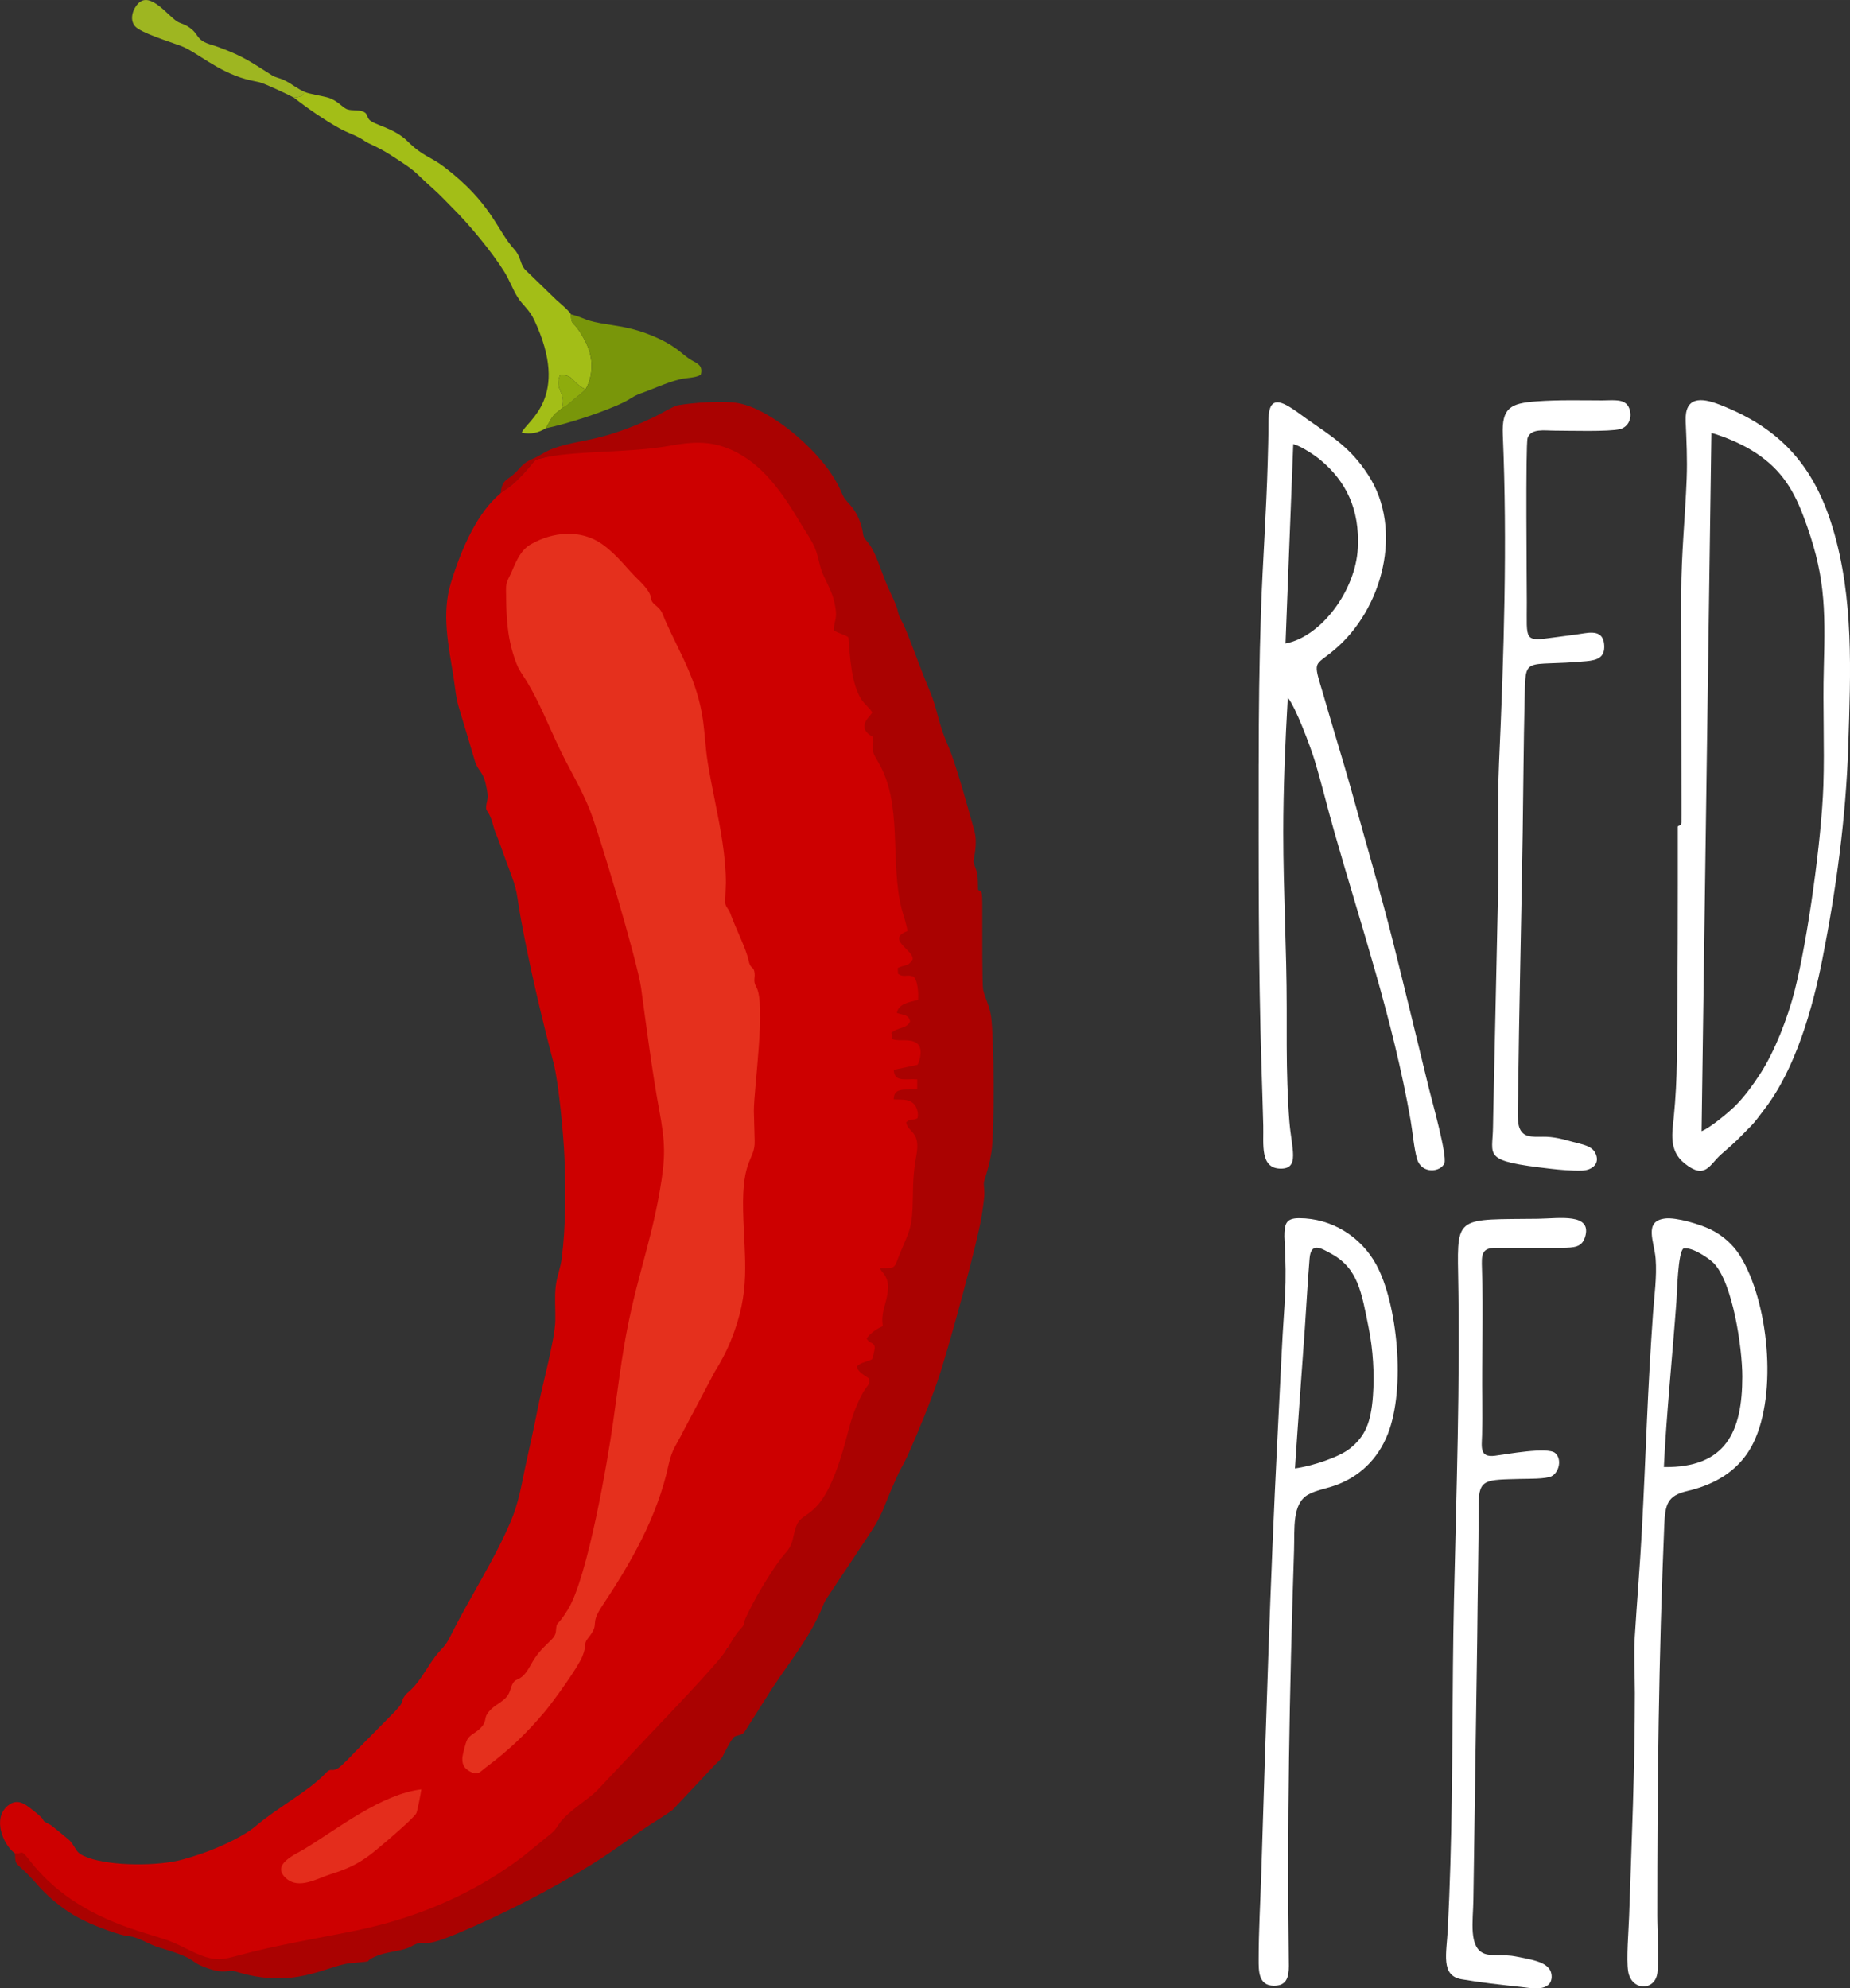 <?xml version="1.0" encoding="UTF-8"?>
<!DOCTYPE svg PUBLIC "-//W3C//DTD SVG 1.1//EN" "http://www.w3.org/Graphics/SVG/1.1/DTD/svg11.dtd">
<!-- Creator: CorelDRAW 2021 (64-Bit) -->
<svg xmlns="http://www.w3.org/2000/svg" xml:space="preserve" width="77.926mm" height="83.739mm" version="1.1" style="shape-rendering:geometricPrecision; text-rendering:geometricPrecision; image-rendering:optimizeQuality; fill-rule:evenodd; clip-rule:evenodd"
viewBox="0 0 1335.44 1435.05"
 xmlns:xlink="http://www.w3.org/1999/xlink"
 xmlns:xodm="http://www.corel.com/coreldraw/odm/2003">
 <rect x="0" y="0" width="1335.44" height="1435.05" fill="#333333" stroke="none"/>
 <defs>
  <style type="text/css">
   <![CDATA[
    .fil4 {fill:#79960A}
    .fil6 {fill:#8EAC0D}
    .fil5 {fill:#9EB621}
    .fil3 {fill:#A3BE17}
    .fil2 {fill:#AA0201}
    .fil1 {fill:#CD0000}
    .fil8 {fill:#E42D1C}
    .fil7 {fill:#E5301D}
    .fil0 {fill:white}
   ]]>
  </style>
 </defs>
 <g id="Layer_x0020_1">
  <g id="_1797493068800">
   <g>
    <path class="fil0" d="M1201.08 1058.77c1.75,-36.56 6.24,-81.22 9.05,-119.38 0.44,-5.88 1.06,-36.11 5.14,-38.33 6.44,-1.31 18.87,7.55 21.84,10.63 13.66,14.13 20.6,61.09 20.6,81.89 -0.03,39.75 -11.85,65.84 -56.6,65.23l-0.03 -0.03zm0.69 -179.31c-15.43,1.97 -7.58,16.66 -6.64,29.01 1,12.82 -1,26.87 -1.89,39.42 -1.83,26.04 -3.27,51.93 -4.41,78.05 -1.14,26.07 -2.25,52.41 -3.64,78.58 -1.36,25.76 -3.55,51.18 -5.13,77.05 -0.78,12.77 0.08,27.51 0.08,40.53 0,54.02 -2.33,107.25 -4.16,161.05 -0.33,10.05 -2.11,30.75 -0.69,39.61 2.3,14.29 19.57,14.43 21.13,0.92 1.25,-10.85 -0.08,-29.48 -0.08,-41.27 0,-95.29 1.03,-186.45 5.02,-281.43 0.64,-15.32 2.19,-21.51 16.71,-24.9 23.29,-5.44 39.08,-17.24 47.6,-34.67 17.71,-36.22 10.83,-102.45 -9.69,-135.26 -4.8,-7.66 -12.44,-14.71 -21.71,-19.1 -6.94,-3.27 -24.04,-8.69 -32.5,-7.61l0 0.03z"/>
    <path class="fil0" d="M934.78 1059.79c2.22,-33.7 4.72,-67.28 7.11,-100.79 1.19,-16.99 2.05,-34.09 3.44,-50.74 1.03,-12.13 8.33,-7.36 15.35,-3.58 19.68,10.58 22.15,27.98 27.29,53.57 3.14,15.63 4.33,33.28 3.08,49.57 -1.47,19.04 -5.58,28.81 -16.63,37.64 -7.8,6.22 -27.2,12.68 -39.64,14.32l0 0zm-7.61 -166.82c2.08,37.89 -0.03,43.19 -2.03,84.38 -0.97,20.26 -2.05,41.03 -3.05,61.23 -5.25,103.98 -8.33,208.6 -11.6,312.83 -0.67,20.71 -1.92,42.11 -1.92,62.59 0,8.33 -0.31,19.15 11.08,19.15 8.88,0 10.71,-5.75 10.71,-14.24 -1.33,-102.81 0.39,-196.36 3.75,-300.03 0.5,-15.71 -1.55,-33.59 10.24,-40.22 5.53,-3.11 12.63,-4.22 18.9,-6.41 17.77,-6.13 31.34,-18.93 38.58,-37.36 13.04,-33.14 6.91,-94.29 -8.41,-122.24 -11.13,-20.32 -32.23,-33.39 -55.52,-33.45 -9.85,-0.03 -10.71,4.16 -10.77,13.71l0.03 0.05z"/>
    <path class="fil0" d="M1144.15 892.97c5.5,-17.74 -18.62,-13.55 -33.95,-13.35 -57.54,0.67 -58.46,-2.55 -57.65,39.39 1.53,79.66 -1.28,157.05 -3,236.27 -1.39,63.54 -0.67,127.24 -2.61,190.55 -0.47,15.43 -1.06,31.06 -1.83,46.44 -0.92,17.68 -5.27,33.59 9.85,36.2 13.99,2.41 28.67,4 42.91,5.55 6.85,0.75 15.38,2.58 20.01,-1.72 2.08,-1.91 2.86,-5.69 1.58,-9.27 -2.75,-7.61 -16.18,-9.08 -25.56,-11.05 -7.11,-1.5 -16.68,-0.05 -22.01,-1.86 -12.1,-4.11 -8.49,-23.98 -8.33,-38.97l2.8 -189.86c0.25,-32 1,-63.59 1.03,-95.62 0.03,-18.49 5.27,-17.6 30.06,-18.29 5.41,-0.14 18.49,0.17 22.6,-1.97 5.38,-2.8 7.66,-12.41 2.5,-16.76 -5.44,-4.58 -35.11,0.94 -43.38,2 -11.21,1.42 -9.6,-6 -9.33,-14.88 0.22,-7.69 0.22,-16.21 0.14,-23.9 -0.42,-31.98 0.86,-64.51 -0.22,-96.35 -0.33,-9.88 -0.42,-14.91 10.1,-14.96l47.85 0.05c8.41,-0.17 14.13,-0.39 16.38,-7.58l0.05 -0.06z"/>
   </g>
   <g>
    <path class="fil0" d="M933.57 320.53c5.75,1.47 15.68,8.16 19.4,11.27 18.9,15.65 28.56,35.95 27.2,63.57 -1.5,30.92 -26.54,64.18 -52.21,69.06l5.58 -143.87 0.03 -0.03zm-24.98 230.89c0,73.92 -0.31,145.34 2.05,219.4 0.44,13.8 0.89,27.67 1.25,41.5 0.36,13.27 -2.61,31.12 12.71,31.12 13.71,0 7.74,-14.24 6.16,-33.95 -0.72,-8.8 -1.14,-17.68 -1.44,-26.7 -0.64,-18.24 -0.5,-37.03 -0.5,-55.54 0,-41.94 -2.47,-83.27 -2.47,-126.57 0,-32.37 1.42,-65.17 3.25,-97.15 5.52,6.41 16.38,35.31 19.57,45.86 5.05,16.79 9.3,34.61 14.1,51.32 9.74,34.06 20.15,67.48 29.84,101.65 9.74,34.31 18.82,69.89 25.17,106.31 1.42,8.05 2.39,20.12 4.61,27.73 3.3,11.27 17.07,9.58 19.74,3.22 2.25,-5.38 -8.99,-45.24 -10.99,-53.43 -8.66,-35.25 -17.1,-70.7 -25.87,-105.62 -8.85,-35.25 -18.85,-68.98 -28.31,-103.23 -4.66,-16.85 -9.74,-33.97 -14.77,-50.6 -2.61,-8.6 -4.88,-16.82 -7.49,-25.59 -7.58,-25.48 -6.77,-19.71 7.99,-32.12 34.89,-29.31 50.1,-86.69 24.48,-126.21 -12.71,-19.62 -25.56,-27.29 -43.69,-40 -4.8,-3.36 -11.57,-8.75 -16.93,-11.19 -10.96,-5 -11.41,5.5 -11.41,14.35 0,9.11 -0.28,18.51 -0.53,27.42 -0.97,36.17 -3.61,71.59 -4.86,107.61 -1.25,36.28 -1.64,73.95 -1.64,110.36l-0.03 0.06z"/>
    <path class="fil0" d="M1228.3 816.42l7.08 -503.99c10.05,2.89 21.01,7.69 28.95,12.49 19.46,11.82 29.34,26.18 37.28,47.11 15.79,41.64 16.16,65.06 14.91,110.47 -0.78,27.93 0.61,56.26 -0.31,84.41 -1.28,38.75 -11.21,110.7 -20.68,147.95 -5.22,20.51 -14.6,44.11 -24.65,59.73 -5.63,8.74 -12.18,17.54 -18.46,23.73 -4.25,4.16 -17.35,15.27 -24.09,18.1l-0.03 0zm-17.15 -220.01c0.03,56.29 0,112.56 -0.69,168.74 -0.17,13.8 -0.89,27.51 -2.22,41.08 -1.05,10.99 -3.83,24.07 7.66,33.34 15.18,12.24 17.99,1.06 26.43,-6.33 13.41,-11.74 10.16,-9.02 21.96,-20.9 3.08,-3.11 6.3,-7.8 9.35,-11.74 22.37,-28.9 34.81,-72.64 41.91,-108.56 9.8,-49.52 16.93,-101.48 18.63,-153.28 1.78,-54.32 4.02,-106.78 -11.07,-157.25 -13.99,-46.77 -39.36,-73.06 -82,-89.57 -12.99,-5.02 -25.01,-5.94 -24.29,11.99 0.58,14.35 1.28,27.26 0.72,41.64 -1.05,27.54 -3.91,54.57 -3.89,82.14l0.16 149.78c0,3.53 -0.03,7.05 0,10.55 0.08,10.66 -0.05,6.08 -2.64,8.44l-0.03 -0.06z"/>
    <path class="fil0" d="M1109.05 289.67c-18.49,1.36 -25.06,4.5 -24.23,24.09 3.33,78.22 0.78,158.86 -2.72,236.96 -1.42,31.81 0.25,64.26 -0.78,96.35l-3.08 142.01c-0.14,7.97 -0.44,15.99 -0.5,23.96 -0.14,21.76 -8.6,24.73 41.5,30.48 6.88,0.8 15.38,1.55 22.71,1.33 7.8,-0.25 13.63,-5.53 9.38,-13.13 -2.75,-4.94 -9.49,-5.8 -16.24,-7.66 -6.8,-1.89 -13.74,-3.78 -21.32,-3.66 -8.16,0.11 -14.38,0.53 -16.99,-6.55 -1.91,-5.22 -1.03,-16.4 -0.94,-22.6 0.75,-63.62 2.36,-126.88 3.33,-190.58 0.47,-31.73 0.64,-63.84 1.39,-95.62 0.78,-33.09 -1.25,-23.54 44.5,-27.84 8.08,-0.75 13.49,-2.72 12.96,-11.49 -0.5,-8.52 -5.72,-10.05 -14.29,-8.69 -7.24,1.17 -14.27,1.97 -21.54,2.97 -22.51,3.08 -20.01,2.72 -20.04,-25.26 0,-10.27 -1,-114.03 0.56,-118.61 2.44,-7.13 12.21,-5.33 19.49,-5.33 9.88,0 39.5,0.92 47.3,-1.11 6.02,-1.55 9.21,-8.38 6.5,-15.21 -2.83,-7.02 -11.08,-5.5 -19.32,-5.5 -16.01,-0.03 -31.78,-0.47 -47.6,0.69l-0 0z"/>
   </g>
  </g>
  <g id="_2099299243520">
   <path class="fil1" d="M361.32 356.05c-16.18,13.41 -27.73,38.13 -35.82,64.54 -6.89,22.45 -1.73,45.27 1.9,68.29 1.07,6.73 1.65,14.53 3.71,21.38 4,13.12 7.76,25.71 11.64,38.83 2.23,7.55 6.11,7.63 8,17.29 0.66,3.34 1.73,7.59 1.07,10.69 -2.52,11.35 0.41,4 4.29,19.02 0.99,3.88 2.02,5.78 3.34,9.2 2.44,6.35 4.33,12.17 6.77,18.53 8.38,22.08 5.86,18.03 9.99,40.48 6.35,34.5 14.61,69.4 23.4,102.95 3.75,14.44 7.3,53.15 7.84,68 0.87,23.77 1.03,49.02 -1.9,72.58 -0.95,7.55 -3.51,12.87 -4.41,20.67 -0.95,8.09 -0.08,16.67 -0.29,24.88 -0.33,13.74 -9.7,47.62 -12.67,63.13 -2.64,13.91 -6.02,28.06 -8.91,41.72 -3.09,14.77 -4.95,26.57 -10.65,39.94 -12.21,28.72 -29.67,54.84 -43.53,82.77 -4.09,8.17 -6.02,8.25 -10.81,14.48 -3.63,4.75 -6.73,10.11 -10.19,15.1 -6.93,9.99 -9.45,10.03 -11.88,13.37 -4.13,5.65 2.1,2.23 -10.52,14.77l-25.09 25.42c-2.6,2.76 -10.07,10.69 -12.92,12.3 -4.75,2.68 -4.33,-1.2 -8.95,3.71 -12.17,12.83 -34.21,24.3 -50.38,38.04 -7.59,6.44 -22.12,13.37 -32.97,17.54 -6.31,2.44 -12.5,4.41 -19.06,6.27 -18.03,5.08 -52.03,4.87 -68.66,-1.16 -9.86,-3.59 -7.72,-5.9 -13.08,-12.17 -0.45,-0.54 -13.25,-11.06 -13.82,-11.35 -10.81,-5.65 0.62,-0.29 -13.82,-11.43 -5.03,-3.88 -10.36,-8.09 -17.13,-2.76 -11.47,9.08 -3.75,28.06 4.79,34.45 5.12,1.32 2.39,1.11 8.09,8.62 18.24,23.97 61.32,42.01 91.32,52.78 8.5,3.05 15.43,7.3 24.59,10.23 8.54,2.72 17.83,5.57 25.95,9 12.96,5.45 22.98,-0.91 33.38,-3.75 28.97,-7.88 57.19,-12.21 86.36,-18.32 19.23,-4 36.97,-9.41 53.77,-16.13 16.67,-6.69 32.35,-14.69 46.3,-23.56 19.35,-12.3 23.52,-17.04 39.82,-30.04 6.27,-5.03 3.01,-6.69 16.46,-17.66 6.69,-5.45 13.95,-9.94 19.06,-15.85l33.88 -35.98c6.85,-7.47 28.93,-56.37 35.24,-66.97 2.48,-4.17 26.78,-4.29 29.46,-7.96 1.49,-2.06 2.19,-2.56 3.75,-4.41 2.31,-2.68 1.03,-2.93 2.56,-6.44 5.32,-12.17 17.78,-33.13 26,-43.78 2.68,-3.47 5.53,-5.74 7.3,-10.56 1.53,-4.21 1.86,-9 3.8,-13.33 5.08,-11.18 18.2,-2.52 33.42,-54.1 2.85,-9.66 4.46,-17.95 7.88,-27.15 2.06,-5.53 5.16,-12.67 8.54,-17.41 1.94,-2.72 2.64,-2.56 2.15,-6.93 -2.76,-2.19 -8.21,-4.58 -8.66,-8.71 2.76,-3.01 7.59,-3.22 10.94,-5.16 0.58,-1.03 2.15,-7.51 1.94,-8.79 -0.7,-3.71 -4.09,-2.44 -5.78,-6.15 1.11,-2.19 6.07,-6.44 9.94,-8.13l1.11 -0.54c0.12,-0.04 0.37,-0.16 0.58,-0.29 -1.36,-9.45 1.81,-14.48 3.18,-22.36 0.62,-3.59 0.99,-7.43 -0.12,-10.85 -1.44,-4.54 -3.38,-5.2 -5.28,-8.71 12.46,0.12 10.03,0.45 14.85,-11.22 6.64,-16.01 8.75,-17.62 9.04,-39.78 0.16,-12.42 0.54,-19.35 2.56,-30.41 3.22,-17.66 -6.15,-16.13 -7.39,-23.81 3.43,-3.3 4.87,-0.95 8.09,-2.85 0.08,-0.16 0.16,-0.62 0.16,-0.5 0,0.08 0.12,-0.41 0.12,-0.5 0.16,-1.24 0.21,0.16 0.12,-1.69 -0.12,-3.14 -1.32,-6.44 -3.67,-8.34 -3.84,-3.09 -7.96,-2.31 -13.78,-2.64 -0.08,-9.12 8.83,-6.56 16.96,-7.26l0 -7.18c-8.17,-0.66 -16.67,2.48 -16.92,-6.89l17.17 -3.63c1.98,-3.88 3.92,-12.13 -0.45,-15.47 -4.99,-3.84 -12.3,-1.07 -17.66,-3.01l-0.78 -4.58c4.83,-4.25 11.18,-2.85 13.45,-8.21 -0.95,-5.2 -5.03,-4.46 -9.49,-6.15 1.11,-6.6 8.66,-7.72 15.27,-9.45 0.41,-4.75 -0.29,-14.98 -3.67,-16.96 -5.24,-1.49 -6.07,1.2 -10.77,-1.77l-0.25 -4.21c6.02,-2.97 6.81,-0.37 10.73,-6.07 1.73,-6.27 -19.85,-14.69 -3.75,-20.59 -0.25,-4.25 -3.01,-11.68 -4.21,-16.34 -8.5,-33.92 1.28,-75.6 -17.13,-106.17 -5.24,-8.71 -2.89,-6.52 -3.34,-17.54 -12.71,-6.73 -2.76,-14.32 -0.62,-17.66 -1.32,-2.68 -5.61,-5.9 -8.17,-9.94 -7.06,-11.14 -8,-30.95 -9.12,-44.4 -3.59,-2.48 -7.14,-2.68 -10.4,-4.99 -0.33,-7.88 3.55,-7.3 -0.16,-22.2 -1.49,-5.9 -5.2,-12.54 -7.76,-18.24 -2.85,-6.44 -3.3,-13.53 -6.19,-19.81 -2.68,-5.86 -6.48,-11.06 -9.66,-16.38 -12.83,-21.58 -27.32,-43.45 -50.42,-53.64 -14.81,-6.56 -46.09,-19.72 -62.76,-16.71 -31.48,5.69 -75.22,13.95 -98.54,20.26 -3.22,0.87 -2.39,0.54 -6.89,5.82 -13.41,15.8 -17.91,16.05 -20.96,19.06l0.21 -0.03z"/>
   <path class="fil2" d="M361.32 356.05c3.05,-3.05 7.55,-3.26 20.96,-19.06 4.5,-5.28 3.67,-4.95 6.89,-5.82 23.31,-6.31 63.09,-3.84 94.58,-9.49 16.67,-3.01 29.26,-3.59 44.11,2.97 23.11,10.19 37.59,32.06 50.42,53.64 3.18,5.32 6.93,10.52 9.61,16.38 2.89,6.27 3.34,13.37 6.19,19.81 2.52,5.74 6.23,12.34 7.76,18.28 3.75,14.9 -0.16,14.36 0.16,22.2 3.26,2.31 6.81,2.52 10.4,4.99 1.11,13.45 2.1,33.26 9.12,44.4 2.56,4.04 6.85,7.3 8.17,9.94 -2.15,3.3 -12.13,10.94 0.62,17.66 0.45,11.02 -1.9,8.83 3.34,17.54 18.4,30.58 8.58,72.29 17.13,106.17 1.16,4.66 3.96,12.13 4.21,16.34 -16.09,5.9 5.49,14.32 3.75,20.59 -3.92,5.69 -4.7,3.05 -10.73,6.07l0.25 4.21c4.7,2.93 5.57,0.29 10.77,1.77 3.38,1.98 4.13,12.21 3.67,16.96 -6.64,1.73 -14.19,2.85 -15.27,9.45 4.46,1.69 8.54,0.95 9.49,6.15 -2.27,5.32 -8.58,3.96 -13.45,8.21l0.78 4.58c5.36,1.94 12.67,-0.78 17.66,3.01 4.37,3.34 2.44,11.64 0.45,15.47l-17.17 3.63c0.25,9.33 8.75,6.23 16.92,6.89l0 7.18c-8.13,0.7 -17.04,-1.86 -16.96,7.26 5.82,0.33 9.94,-0.45 13.78,2.64 2.35,1.9 3.55,5.2 3.67,8.34 0.08,1.81 0.04,0.41 -0.12,1.69 0,0.12 -0.12,0.62 -0.12,0.5 0,-0.08 -0.08,0.33 -0.16,0.5 -3.22,1.94 -4.66,-0.41 -8.09,2.89 1.24,7.68 10.65,6.15 7.39,23.81 -2.02,11.1 -2.39,17.99 -2.56,30.41 -0.29,22.16 -2.39,23.77 -9.04,39.78 -4.87,11.68 -2.39,11.35 -14.85,11.22 1.86,3.51 3.84,4.17 5.28,8.71 1.07,3.43 0.74,7.22 0.12,10.81 -1.36,7.88 -4.58,12.92 -3.18,22.36 -0.16,0.12 -0.41,0.21 -0.58,0.29l-1.11 0.54c-3.88,1.65 -8.83,5.9 -9.94,8.13 1.73,3.71 5.08,2.44 5.78,6.15 0.25,1.24 -1.36,7.72 -1.94,8.79 -3.34,1.9 -8.17,2.15 -10.94,5.16 0.45,4.13 5.9,6.52 8.66,8.71 0.5,4.37 -0.25,4.21 -2.15,6.93 -3.38,4.75 -6.48,11.88 -8.54,17.41 -3.43,9.2 -5.03,17.5 -7.88,27.15 -15.23,51.58 -28.35,42.92 -33.42,54.1 -1.98,4.33 -2.27,9.16 -3.8,13.33 -1.77,4.83 -4.62,7.06 -7.3,10.56 -8.21,10.65 -20.67,31.61 -26,43.78 -1.53,3.47 -0.25,3.71 -2.56,6.44 -1.57,1.86 -2.27,2.35 -3.75,4.41 -2.68,3.67 -4.37,6.81 -6.85,10.94 -6.31,10.6 -51,56.53 -57.85,64l-33.88 35.98c-5.16,5.94 -12.38,10.4 -19.06,15.85 -13.49,10.98 -10.19,12.67 -16.46,17.66 -16.3,13 -20.47,17.74 -39.82,30.04 -13.95,8.87 -29.67,16.88 -46.3,23.56 -16.79,6.73 -34.54,12.13 -53.77,16.13 -29.17,6.07 -57.4,10.4 -86.36,18.32 -10.4,2.81 -15.56,4.33 -28.51,-1.11 -8.13,-3.43 -15.64,-8.05 -24.18,-10.77 -9.16,-2.93 -17.87,-5.41 -26.37,-8.46 -30,-10.77 -53.85,-25.83 -72.09,-49.81 -5.74,-7.51 -4.46,-2.48 -9.53,-3.75 0.33,6.27 0.04,6.6 3.55,9.78 9.49,8.5 12.38,13.12 17.91,18.49 14.15,13.7 26.57,20.63 46.01,27.56 14.48,5.16 13.66,3.14 19.48,5.03 6.31,2.06 10.4,5.12 17.29,7.18 30.25,9 19.48,9.49 34.33,14.77 13.45,4.79 15.43,0.83 20.55,2.44 42.54,13.49 65.57,-4.17 83.02,-5.9 21.38,-2.15 6.44,-0.04 19.1,-5.28 5.86,-2.44 13.33,-3.09 19.68,-4.83 4.41,-1.2 5.32,-2.39 8.83,-3.8 7.01,-2.72 3.09,3.59 29.13,-7.3 31.98,-13.41 68.5,-32.06 97.14,-49.89 17.54,-10.89 29.54,-20.47 43.78,-29.71 4.79,-3.09 10.11,-6.27 14.81,-9.7l29.88 -31.81c1.9,-2.15 4.13,-3.92 5.86,-6.02 0.5,-0.58 6.19,-13.08 9.2,-15.31 4.5,-1.65 5.74,-0.7 8.25,-5.08l14.73 -23.19c12.87,-21 28.93,-39.16 39.04,-61.98 1.36,-3.05 2.23,-5.9 3.92,-8.66l25.54 -38.38c17.99,-26.53 12.54,-21.17 25.63,-50.13 2.85,-6.31 5.78,-10.73 8.46,-16.84 7.96,-18.16 14.98,-35.16 21.54,-54.22 5.86,-16.96 29.42,-101.22 31.73,-120.7 0.45,-3.96 1.07,-6.97 1.36,-11.14 0.33,-4.83 -0.91,-8.09 0.04,-11.02 2.1,-6.44 3.88,-12.42 5.08,-20.1 2.35,-14.85 1.94,-82.94 -0.21,-98.08 -1.16,-8.05 -4,-12.42 -5.69,-19.19 -0.87,-3.47 -0.62,-43.08 -0.66,-50.01 0,-4.21 0,-8.42 0,-12.63 0,-12.96 -1.9,-7.3 -2.56,-9.41 -0.08,-0.25 -0.37,-0.12 -0.54,-0.25 -0.12,-3.96 0.04,-8.34 -0.62,-11.97 -0.5,-2.68 -2.72,-7.06 -2.6,-8.71 0.12,-2.44 3.14,-12.71 0.58,-21.99 -4.17,-15.1 -11.22,-40.48 -16.59,-55.38 -2.1,-5.78 -4.91,-11.55 -6.69,-17.04 -2.06,-6.31 -3.47,-12.13 -5.32,-18.53 -1.9,-6.48 -4.17,-11.18 -6.56,-17.17 -4.83,-12.05 -8.71,-22.98 -13.49,-34.87 -4.54,-11.39 -5.24,-9.16 -6.97,-16.92 -0.78,-3.47 -5.41,-12.79 -7.1,-16.63 -5.03,-11.55 -8.42,-25.42 -14.94,-32.56 -3.26,-3.59 -2.19,-3.92 -3.34,-8.71 -3.43,-14.4 -10.65,-18.57 -13,-22.53 -1.49,-2.52 -2.44,-5.36 -4.04,-8.54 -1.28,-2.52 -3.01,-5.32 -4.41,-7.51 -12.34,-19.64 -43.78,-47.37 -67.38,-52.12 -11.1,-2.23 -32.89,-0.5 -44.28,1.44 -2.93,0.5 -12.38,6.19 -16.3,8.09 -5.74,2.76 -10.69,4.99 -16.5,7.26 -28.06,11.06 -37.96,9.41 -55.91,15.43 -7.06,2.35 -10.4,5.57 -15.93,7.84 -7.26,2.97 -8.71,6.4 -13.16,10.6 -5.65,5.36 -9.04,4.09 -10.03,14.44l-0.09 -0.18z"/>
   <path class="fil3" d="M212.11 70.43c9.45,7.47 22.12,16.18 32.93,22.2 6.44,3.59 12.67,5.16 18.32,9.2 2.68,1.94 9.33,4.09 18.36,9.9 20.96,13.41 15.19,10.52 31.07,24.63 5.08,4.5 9.04,8.91 13.82,13.66 11.97,11.84 28.64,31.9 37.59,46.38 3.63,5.9 5.86,12.34 9.41,18.03 3.84,6.15 8.21,8.54 11.93,16.34 26.7,56.57 -5.41,72.79 -8.95,81.5 6.81,1.44 12.25,0 17.41,-3.18 1.9,-3.18 3.26,-6.23 5.2,-8.75 2.23,-2.93 4.09,-3.38 6.44,-5.82 3.51,-11.8 -5.78,-12.09 -1.36,-24.02 6.11,0.12 7.18,1.36 10.44,4.62 1.57,1.57 5.03,5.08 8.13,5.65 5.03,-9.08 5.53,-20.51 1.36,-30.7 -1.94,-4.75 -4.17,-8.25 -6.64,-11.97 -3.71,-5.61 -5.49,-3.84 -5.41,-11.22 -1.36,-2.68 -8.21,-8.29 -10.69,-10.56l-22.65 -21.95c-3.67,-4.46 -2.56,-8.91 -7.72,-14.57 -12.59,-13.91 -16.22,-33.22 -50.55,-59.38 -9.78,-7.43 -15.27,-7.47 -26.24,-18.36 -10.15,-10.11 -24.88,-11.84 -27.94,-15.93 -2.19,-2.97 -0.91,-4.58 -5.16,-5.9 -3.26,-0.99 -6.85,-0.29 -10.11,-1.2 -3.75,-1.03 -6.73,-6.07 -13.78,-8.42 -3.71,-1.24 -15.02,-2.93 -17.29,-4.25l-0.87 1.11c-1.81,2.1 -0.16,1.24 -2.89,2.27 -1.69,0.66 -3.22,0.54 -4.25,0.7l0.08 -0.04z"/>
   <path class="fil4" d="M422.84 280.79c-2.02,2.44 -5.32,4.75 -8.05,6.97 -2.97,2.48 -5.57,5.16 -9.2,6.81 -2.35,2.44 -4.21,2.89 -6.44,5.82 -1.9,2.52 -3.3,5.57 -5.2,8.75 16.34,-3.47 41.97,-11.76 56.66,-18.98 4.62,-2.27 6.73,-4.46 12.21,-6.35 4.58,-1.57 8.87,-3.47 13.37,-5.2 4.66,-1.81 8.87,-3.38 13.91,-4.7 5.57,-1.49 11.97,-0.95 15.76,-3.51 1.69,-6.44 -2.23,-7.96 -6.31,-10.23 -7.8,-4.33 -10.73,-10.98 -32.1,-19.19 -8.91,-3.43 -17.45,-5.12 -27.48,-6.64 -19.06,-2.85 -16.22,-4.41 -27.81,-7.47 -0.08,7.39 1.69,5.61 5.41,11.22 2.44,3.67 4.7,7.22 6.64,11.97 4.17,10.19 3.67,21.62 -1.36,30.7l0 0.04z"/>
   <path class="fil5" d="M212.11 70.43c1.03,-0.21 2.56,-0.08 4.25,-0.7 2.72,-1.03 1.03,-0.12 2.89,-2.27l0.87 -1.11c-4.54,-1.57 -9.66,-6.02 -15.23,-8.62 -2.81,-1.32 -6.07,-1.81 -8.5,-3.34 -13.86,-8.62 -19.77,-13.49 -38.42,-20.3 -6.85,-2.52 -11.51,-2.76 -15.19,-7.8 -2.02,-2.76 -2.64,-3.96 -5.69,-6.19 -2.72,-2.02 -4.91,-2.64 -7.96,-3.92 -6.6,-2.76 -20.18,-23.11 -29.34,-13.7 -3.67,3.75 -6.6,11.31 -2.35,16.42 3.92,4.75 26.04,11.55 33.26,14.28 11.22,4.25 25.71,18.07 46.63,23.93 3.09,0.87 6.31,1.44 9.7,2.19 4.09,0.91 21.42,9.16 25.09,11.14z"/>
   <path class="fil6" d="M405.6 294.57c3.63,-1.61 6.23,-4.33 9.2,-6.81 2.68,-2.23 6.02,-4.54 8.05,-6.97 -3.09,-0.54 -6.56,-4.09 -8.13,-5.65 -3.3,-3.26 -4.37,-4.5 -10.44,-4.62 -4.41,11.93 4.87,12.25 1.36,24.02l-0.04 0.04z"/>
   <path class="fil7" d="M523.98 637.64c0,-20.1 -4.04,-40.19 -7.8,-59.05 -1.86,-9.37 -3.75,-18.69 -5.28,-28.14 -1.65,-10.28 -1.98,-19.89 -3.38,-30.12 -4.04,-29.38 -16.79,-48.69 -27.44,-72.83 -2.27,-5.16 -2.06,-6.73 -6.64,-10.48 -7.43,-6.02 2.02,-4.58 -13.74,-19.68 -6.44,-6.19 -14.32,-17.08 -25.13,-24.68 -15.39,-10.85 -35.65,-8.91 -51.37,0.16 -6.97,4 -10.15,11.06 -13.78,19.68 -2.06,4.95 -4.29,6.93 -4.17,13.33 0.12,5.45 0.12,10.94 0.41,16.38 0.54,10.48 1.69,19.39 4.5,28.93 3.84,12.92 5.86,13.45 11.1,22.36 8.34,14.15 14.32,29.22 21.79,45.06 7.22,15.35 15.43,28.39 22.2,44.69 6.85,16.55 34.91,110.96 37.51,129.69 3.8,27.69 8,60.61 12.96,87.35 4.58,24.88 4.87,34.62 0.41,59.96 -3.34,19.15 -7.72,35.57 -12.59,53.6 -12.83,47.66 -14.24,64.7 -21,112.77 -4.04,28.76 -18.44,111.7 -32.39,134.68 -9,14.81 -8.05,7.35 -8.91,16.42 -0.62,6.31 -10.11,9.12 -17.95,23.6 -8.75,16.22 -11.35,5.9 -14.98,18.4 -2.6,8.91 -11.18,9.28 -16.46,17 -2.72,4 0,5.9 -5.82,11.26 -3.14,2.89 -6.85,4.13 -8.75,7.55 -1.2,2.15 -3.43,10.81 -3.55,13.58 -0.21,5.49 2.48,8 6.44,9.9 5.12,2.44 7.1,-0.87 10.48,-3.38 16.75,-12.5 29.17,-24.3 42.75,-40.44 5.74,-6.85 23.77,-31.61 27.03,-39.82 3.51,-8.83 0.45,-8.54 4.04,-13.04 9.33,-11.64 0.5,-8.71 10.19,-23.23 20.71,-31.15 39.82,-64.08 47.99,-102.09 2.39,-11.06 5.78,-14.4 10.15,-23.27l23.15 -43.74c4.21,-6.73 8.13,-13.91 11.43,-21.99 14.9,-36.48 9.9,-57.81 9.04,-94.08 -0.91,-38.79 8.75,-36.35 8.34,-50.55l-0.58 -21.54c0,-16.5 8.91,-77.33 1.73,-89.58 -2.76,-4.75 -0.33,-6.52 -1.44,-11.31 -0.83,-3.55 -2.76,-1.49 -4.09,-7.68 -1.9,-8.95 -9,-22.41 -13.29,-34.25 -1.32,-3.63 -3.43,-4.21 -3.67,-8.09l0.54 -13.29 0.04 -0.04z"/>
   <path class="fil8" d="M304.17 1291.42c-28.84,3.47 -59.83,28.02 -84.22,42.92 -6.69,4.09 -24.51,11.22 -13.53,21.21 9.37,8.5 22.65,0.08 32.48,-2.97 12.09,-3.75 19.6,-7.43 28.35,-13.99 4.95,-3.71 31.4,-26.12 33.26,-29.88 0.83,-1.69 3.34,-14.77 3.63,-17.29l0.04 0z"/>
  </g>
 </g>
</svg>
